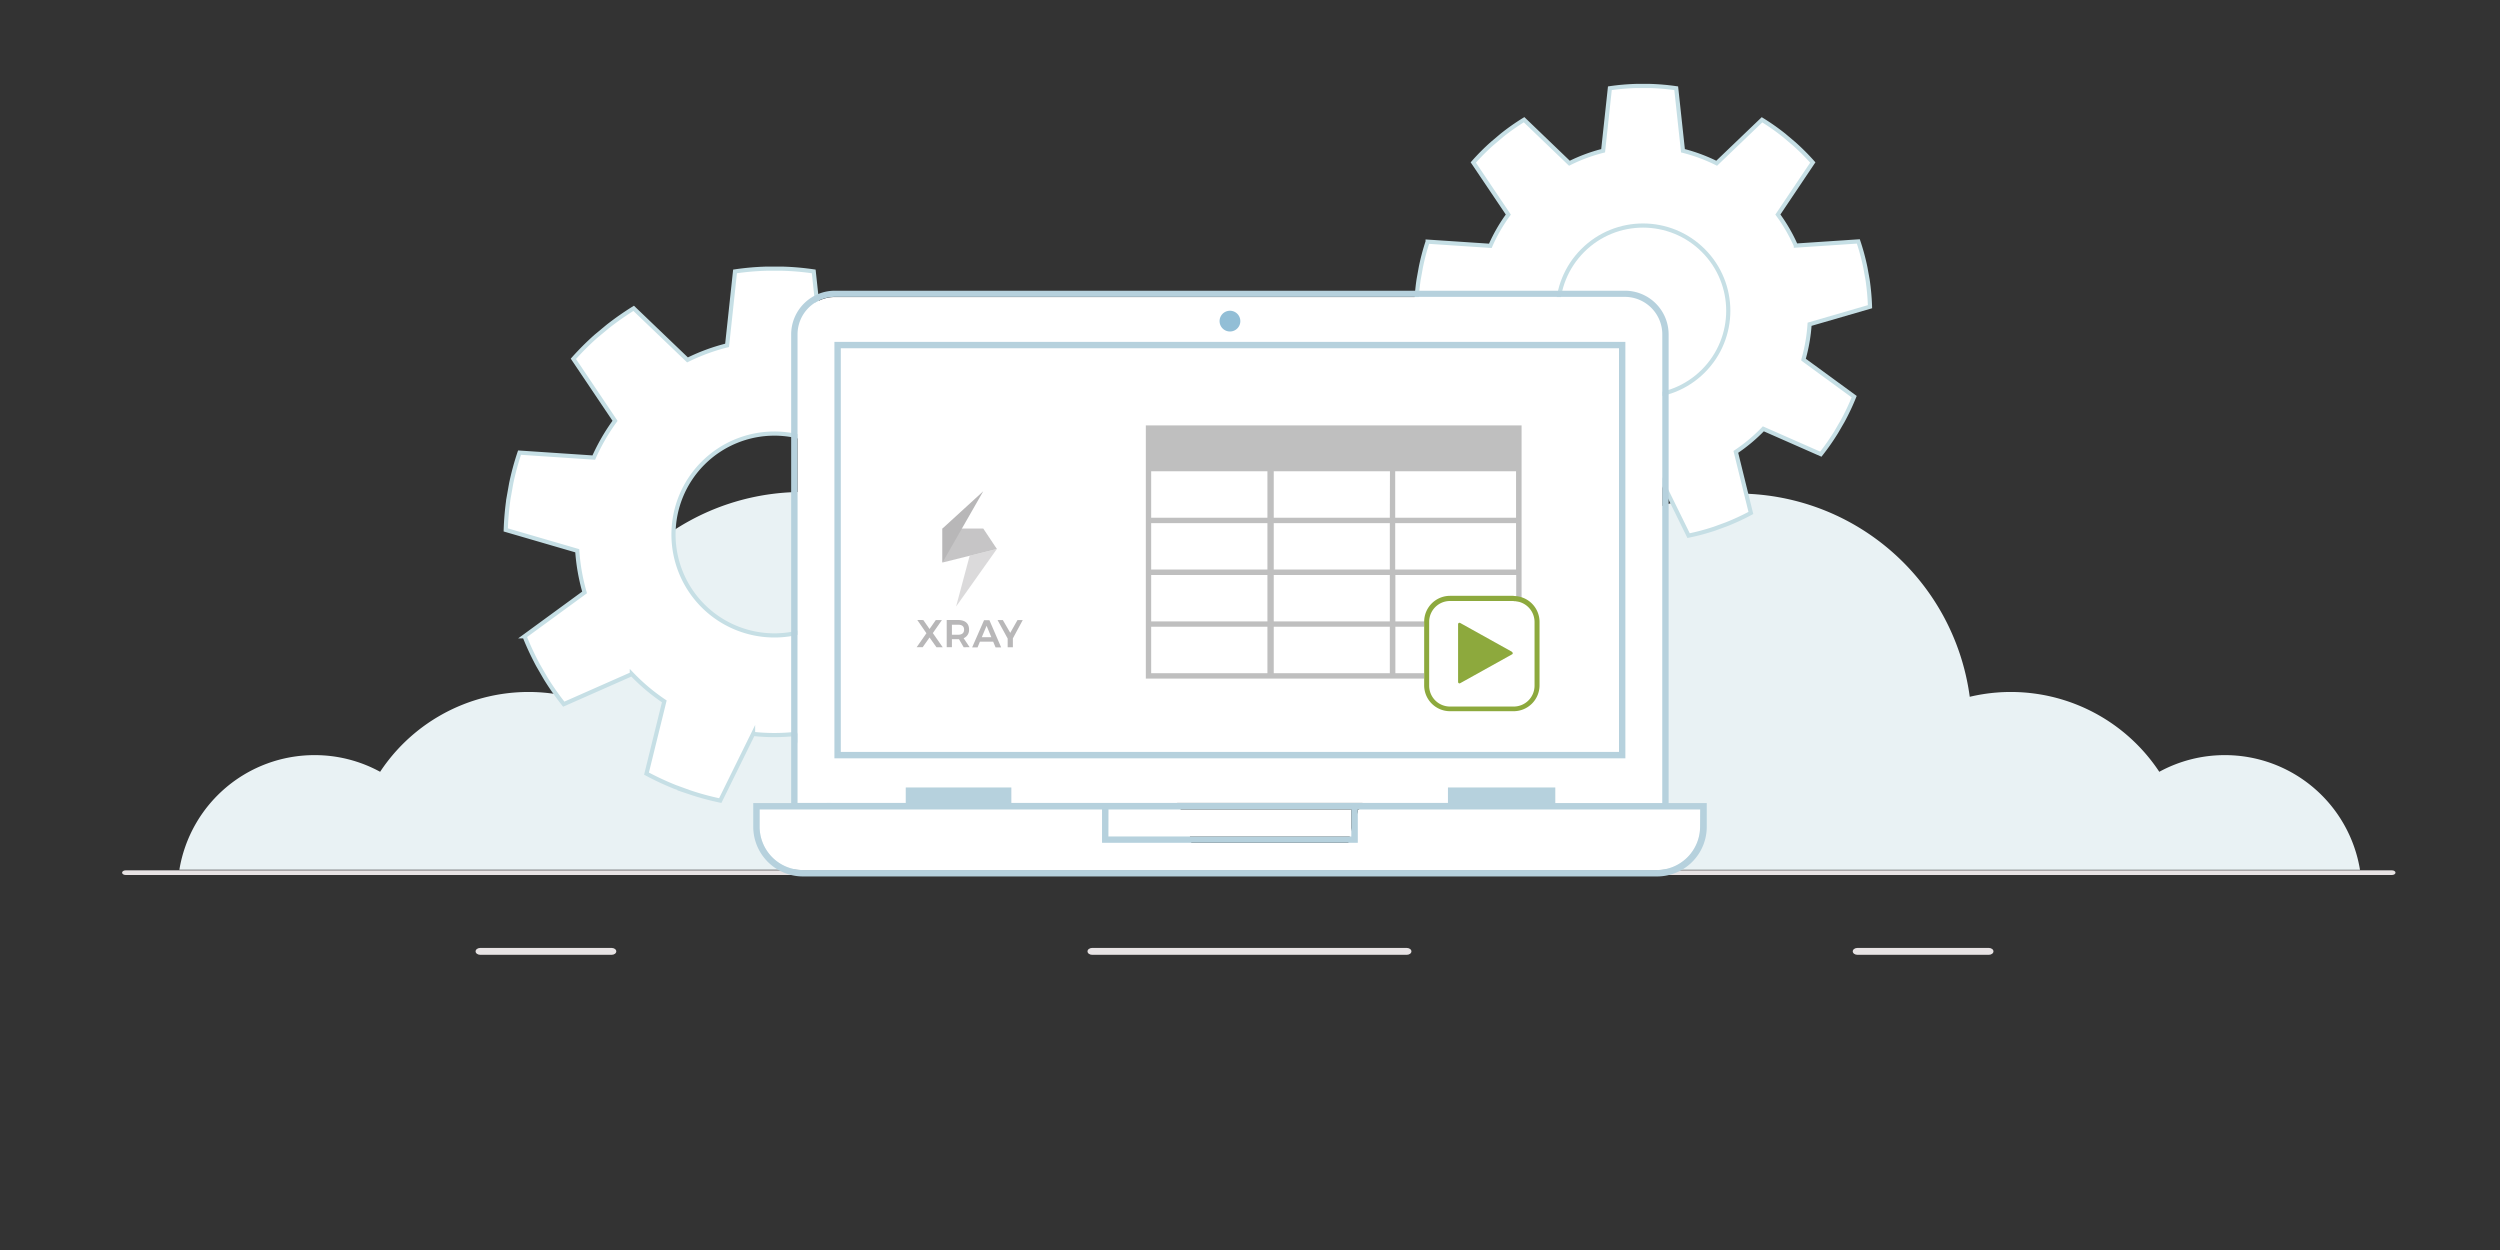 <svg id="Layer_1" data-name="Layer 1" xmlns="http://www.w3.org/2000/svg" viewBox="0 0 600 300"><rect x="0" y="0" width="600" height="300" fill="#333333" stroke="none"/><defs><style>.cls-1{fill:#e9f2f4;}.cls-2,.cls-3{fill:#fff;}.cls-2{stroke:#c6dfe5;stroke-miterlimit:10;}.cls-4{fill:#e7e3e4;}.cls-5{fill:#92bed6;}.cls-6{fill:#b6d1dd;}.cls-7{fill:#bfbfbf;}.cls-8{fill:#8da93d;}.cls-10,.cls-11,.cls-9{fill:#b8b7b8;}.cls-9{opacity:0.5;}.cls-10{opacity:0.8;}</style></defs><title>test-execs-list-report-NEW</title><path class="cls-1" d="M534,181.23a32.79,32.79,0,0,0-15.77,4,42.71,42.71,0,0,0-45.49-18,56.25,56.25,0,0,0-112,7.14v.17c-1.12-.11-2.26-.17-3.41-.17A34.35,34.35,0,0,0,323,208.76H566.4A32.85,32.85,0,0,0,534,181.23Z"/><path class="cls-2" d="M434.3,77.82l14.5-4.21a57.16,57.16,0,0,0-.57-6.41l-.54-3A54,54,0,0,0,446,57.94l-15,1a39.77,39.77,0,0,0-4.31-7.45L435.07,39a54.27,54.27,0,0,0-4.55-4.55l-2.37-2a53.61,53.61,0,0,0-5.27-3.7L412,39.18a40.12,40.12,0,0,0-8.09-3l-1.62-15a55.23,55.23,0,0,0-6.42-.55h-3.08a55.23,55.23,0,0,0-6.42.55l-1.62,15a40.12,40.12,0,0,0-8.09,3L365.78,28.73a53.61,53.61,0,0,0-5.27,3.7l-2.37,2A53,53,0,0,0,353.59,39L362,51.5a39.67,39.67,0,0,0-4.32,7.5l-15.05-1A52.7,52.7,0,0,0,341,64.16l-.54,3a54.88,54.88,0,0,0-.56,6.41l14.49,4.21a40.09,40.09,0,0,0,1.49,8.48l-12.18,8.9a56.17,56.17,0,0,0,2.7,5.84l1.54,2.67a56.7,56.7,0,0,0,3.69,5.28l13.81-6.1a39.6,39.6,0,0,0,6.59,5.53L368.42,123a57.06,57.06,0,0,0,5.83,2.71l2.91,1.06a53.15,53.15,0,0,0,6.21,1.67L390,115a39.88,39.88,0,0,0,8.6,0l6.66,13.55a53.84,53.84,0,0,0,6.22-1.67l2.9-1.06a57.06,57.06,0,0,0,5.83-2.71l-3.61-14.66a39.67,39.67,0,0,0,6.6-5.53L437,109a56.7,56.7,0,0,0,3.69-5.28l1.55-2.67A54.75,54.75,0,0,0,445,95.2l-12.18-8.9A40.08,40.08,0,0,0,434.3,77.82Z"/><circle class="cls-2" cx="394.33" cy="74.59" r="20.46" transform="translate(62.75 300.68) rotate(-45)"/><path class="cls-1" d="M75.47,181.23a32.72,32.72,0,0,1,15.76,4,42.71,42.71,0,0,1,45.49-18,56.25,56.25,0,0,1,112.05,7.14v.17c1.12-.11,2.26-.17,3.4-.17a34.36,34.36,0,0,1,34.36,34.36H43.05A32.85,32.85,0,0,1,75.47,181.23Z"/><path class="cls-2" d="M233.17,132.1l17.16-5a66.44,66.44,0,0,0-.67-7.59l-.64-3.6a64.51,64.51,0,0,0-2-7.36l-17.82,1.19a47.82,47.82,0,0,0-5.1-8.82l10-14.83a65.27,65.27,0,0,0-5.39-5.39l-2.8-2.35A67.08,67.08,0,0,0,219.66,74L206.78,86.38a46.46,46.46,0,0,0-9.57-3.49l-1.92-17.75a64.23,64.23,0,0,0-7.59-.66H184a64.23,64.23,0,0,0-7.59.66L174.5,82.89a47.26,47.26,0,0,0-9.5,3.49L152.08,74a69.1,69.1,0,0,0-6.24,4.37L143,80.73a65.27,65.27,0,0,0-5.39,5.39l10,14.88a47.82,47.82,0,0,0-5.1,8.82l-17.82-1.19a64.51,64.51,0,0,0-2,7.36l-.64,3.6a66.64,66.64,0,0,0-.67,7.59l17.16,5a47.75,47.75,0,0,0,1.76,10l-14.41,10.53a67.54,67.54,0,0,0,3.22,6.9l1.83,3.17A64,64,0,0,0,135.3,169l16.34-7.22a47.37,47.37,0,0,0,7.79,6.55l-4.27,17.34a67.7,67.7,0,0,0,6.91,3.22l3.43,1.25a64.51,64.51,0,0,0,7.36,2l7.88-16a46.82,46.82,0,0,0,10.18,0l7.88,16a64.51,64.51,0,0,0,7.36-2l3.43-1.25a65.63,65.63,0,0,0,6.91-3.22l-4.27-17.34a47.94,47.94,0,0,0,7.8-6.55l16.38,7.2a62.77,62.77,0,0,0,4.36-6.24l1.83-3.17a64.55,64.55,0,0,0,3.22-6.9l-14.41-10.53A47,47,0,0,0,233.17,132.1Zm-47.3,20.4a24.22,24.22,0,1,1,24.21-24.23v0A24.21,24.21,0,0,1,185.87,152.5Z"/><polygon class="cls-3" points="266.02 194.27 324.33 194.27 324.33 194.64 324.33 195.02 324.33 200.78 266.02 200.78 266.02 194.27"/><path class="cls-3" d="M408.05,198.43a10.41,10.41,0,0,1-10.4,10.39H192.7a10.4,10.4,0,0,1-10.39-10.39v-4.16h82.18v8h61.37v-8h82.19Z"/><path class="cls-3" d="M191.41,80.24a9,9,0,0,1,9-8.95H390A9,9,0,0,1,399,80.24V192.73H373.26V189H347.51v3.7H242.71v.3h0v-4H217.39v3.7h-26Z"/><g id="_Group_" data-name=" Group "><path class="cls-4" d="M574.06,210H30.15c-.47,0-.85-.26-.85-.56s.38-.56.85-.56H574.06c.48,0,.86.25.86.56S574.54,210,574.06,210Z"/></g><g id="_Group_2" data-name=" Group 2"><path class="cls-4" d="M146.77,229.16H115.28c-.63,0-1.14-.37-1.14-.83s.51-.83,1.14-.83h31.49c.63,0,1.14.37,1.14.83S147.4,229.16,146.77,229.16Z"/></g><g id="_Group_3" data-name=" Group 3"><path class="cls-4" d="M477.29,229.16H445.8c-.63,0-1.14-.37-1.14-.83s.51-.83,1.14-.83h31.49c.63,0,1.14.37,1.14.83S477.92,229.16,477.29,229.16Z"/></g><g id="_Group_4" data-name=" Group 4"><path class="cls-4" d="M337.6,229.16H262.14c-.63,0-1.14-.37-1.14-.83s.51-.83,1.14-.83H337.6c.63,0,1.14.37,1.14.83S338.23,229.16,337.6,229.16Z"/></g><rect class="cls-3" x="201.03" y="83.18" width="188.3" height="98.41"/><path class="cls-5" d="M295.18,79.56a2.49,2.49,0,1,0-2.48-2.5h0A2.49,2.49,0,0,0,295.18,79.56Z"/><path class="cls-6" d="M390.09,82.05H200.26V182H390.09Zm-1.53,98.41H201.79V83.58H388.56Z"/><path class="cls-6" d="M401.22,192.74h-.75V80.25A10.49,10.49,0,0,0,390,69.77H200.37a10.5,10.5,0,0,0-10.49,10.48V192.74h-9.1v5.69a11.94,11.94,0,0,0,11.92,11.92h205a11.92,11.92,0,0,0,11.92-11.92h0v-5.69ZM191.41,80.25a9,9,0,0,1,9-9H390a9,9,0,0,1,8.95,9V192.74H373.26V189H347.51v3.7H242.71v.3h0v-4H217.39v3.7h-26Zm74.61,114h58.31v6.51H266Zm142,4.16a10.42,10.42,0,0,1-10.4,10.4H192.7a10.41,10.41,0,0,1-10.39-10.4v-4.16h82.18v8h61.37v-8h82.19Z"/><path class="cls-7" d="M275,102.1v60.76h66.76v-1.29h-6.87V150.42h6.88a6.92,6.92,0,0,1,.19-1.29h-7.07V138h29v6.29h.21a6.57,6.57,0,0,1,1.08.1V102.1Zm29.18,48.32v11.15h-27.9V150.42Zm0-1.29h-27.9V138h27.9Zm0-23.58v11.14h-27.9V125.55Zm0-1.29h-27.9V113.11h27.9Zm29.38,26.16v11.15H305.7V150.42h27.86Zm0-12.43v11.14H305.7V138h27.86Zm0-12.44v11.14H305.7V125.55h27.86Zm0-1.29H305.7V113.11h27.89Zm30.29,1.29v11.14h-29V125.55Zm0-1.29h-29V113.11h29Z"/><path class="cls-8" d="M363.29,144.28a5,5,0,0,1,5,5v15.29a5,5,0,0,1-5,5H348a5,5,0,0,1-5-5V149.24a5,5,0,0,1,5-5h15.29m0-1.24H348a6.21,6.21,0,0,0-6.2,6.2h0v15.29a6.21,6.21,0,0,0,6.2,6.2h15.29a6.22,6.22,0,0,0,6.2-6.2V149.24a6.22,6.22,0,0,0-6.2-6.2Z"/><path class="cls-8" d="M362.86,156.42l-12.4-6.9a.35.35,0,0,0-.37,0,.38.38,0,0,0-.15.34v13.76a.38.38,0,0,0,.15.34.35.35,0,0,0,.37,0l12.4-6.9a.31.31,0,0,0,.18-.4.32.32,0,0,0-.18-.18Z"/><polygon class="cls-9" points="239.25 131.75 232.72 133.38 229.46 145.57 239.25 131.75"/><polygon class="cls-10" points="239.25 131.75 226.19 135.01 226.19 126.85 235.98 126.85 239.25 131.75"/><polygon class="cls-11" points="226.19 126.85 226.19 135.01 235.98 117.9 226.19 126.85"/><path class="cls-11" d="M221.59,148.81l1.5,2.15,1.5-2.15h1.47l-2.18,3.13,2.37,3.4h-1.5L223.09,153l-1.65,2.33H220l2.34-3.35-2.19-3.18Z"/><path class="cls-11" d="M231.28,155.34l-1.12-1.93h-1.7v1.92h-1.25v-6.53h2.72c1.68,0,2.64.82,2.64,2.25a2.13,2.13,0,0,1-1.3,2.12l1.44,2.16Zm-2.82-3h1.47c.93,0,1.45-.4,1.45-1.22s-.52-1.19-1.45-1.19h-1.47Z"/><path class="cls-11" d="M238.36,154h-3.18l-.57,1.38h-1.3l2.86-6.53h1.29l2.82,6.53h-1.34Zm-.44-1.07-1.14-2.74-1.15,2.74Z"/><path class="cls-11" d="M243.09,153.21v2.13h-1.25v-2.09l-2.43-4.44h1.27l1.78,3.07,1.74-3.07h1.26Z"/></svg>